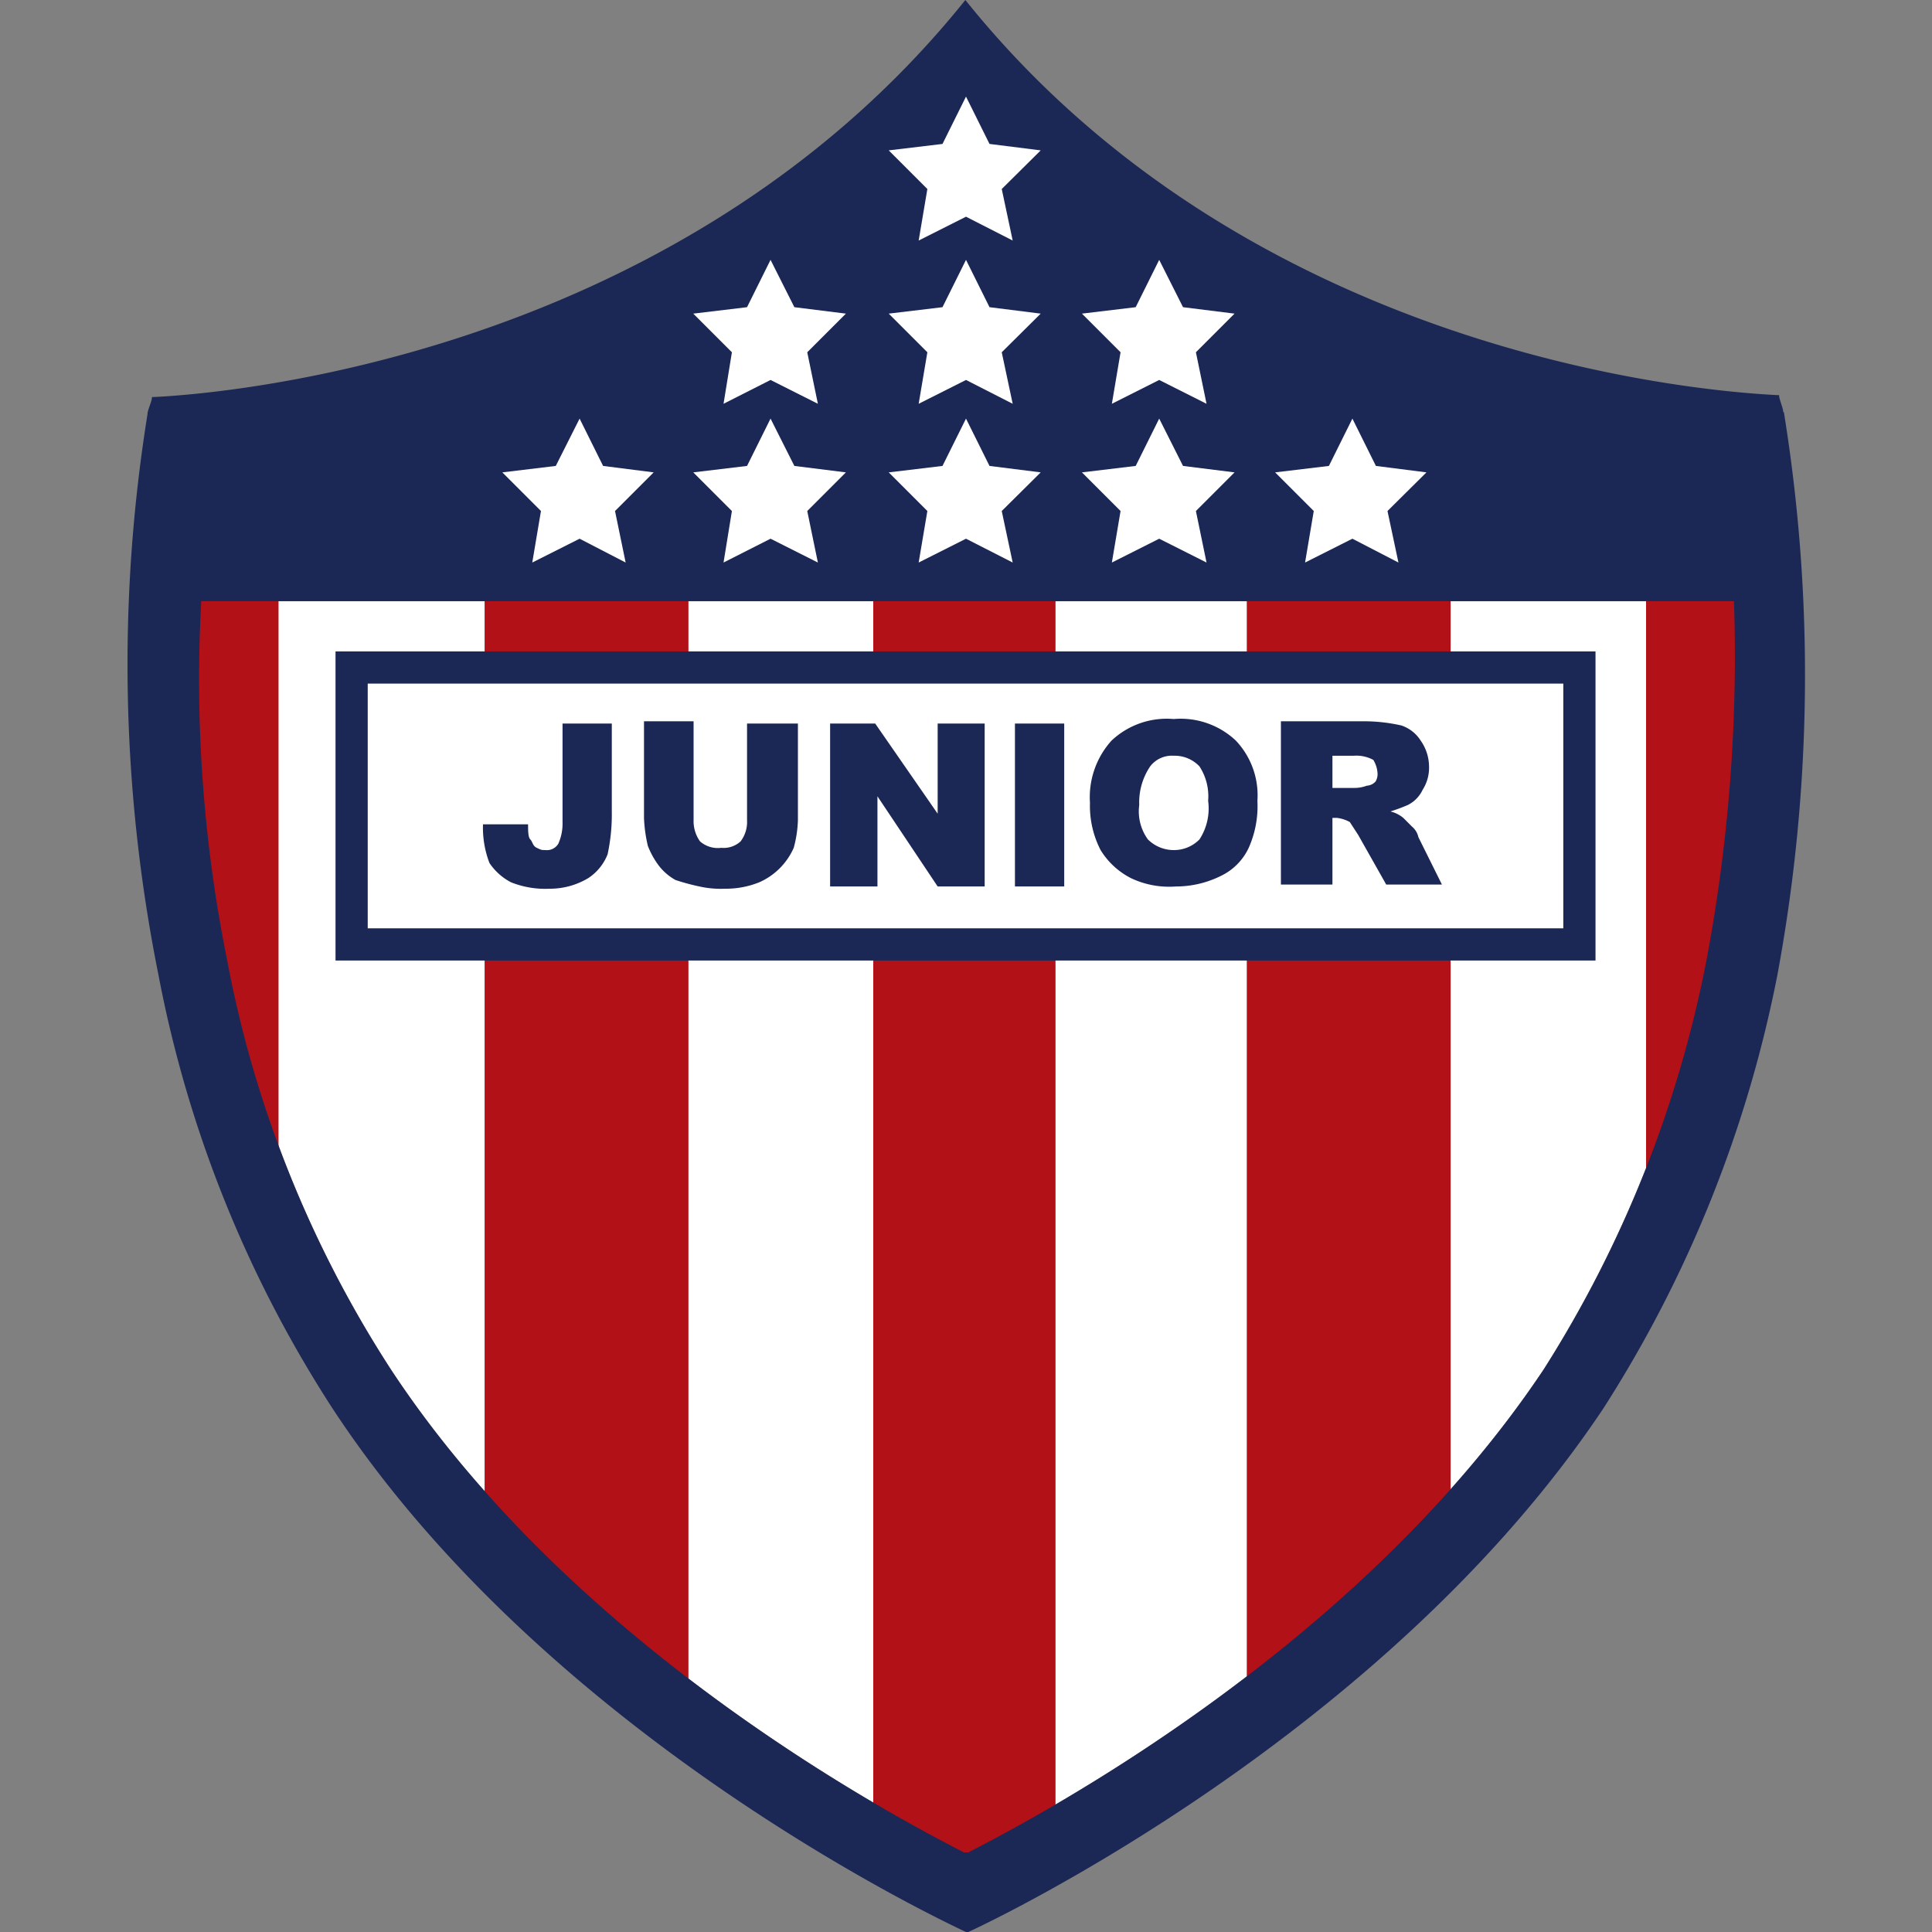 <?xml version="1.0" encoding="iso-8859-1"?>
<svg xmlns="http://www.w3.org/2000/svg" width="60" height="60" xmlns:v="https://vecta.io/nano"><rect width="100%" height="100%" fill="#808080" stroke="none"/><path d="M53,29.8a36.69,36.69,0,0,1-5.06,12.73c-5.74,8.6-15.54,13.8-17.87,15h-.13c-2.34-1.2-12.14-6.4-17.8-15A35.39,35.39,0,0,1,7.05,29.8a44,44,0,0,1-.8-11.13h47.6A50.94,50.94,0,0,1,53,29.8Z" fill="#fff"/><path d="M27.12,57.73V18h5.66V57.73L30,59Zm11.6-4.86V18h6.33V47.8Zm-17.34,0V18H15.05V47.8ZM8.65,17.2v21a52.87,52.87,0,0,1-3.27-21Zm42.47,0v21a53,53,0,0,0,3.26-21Z" fill="#b21117"/><path d="M55.38,12.8c0-.13-.13-.4-.13-.53h-.07c-1.26-.07-16-.8-25.2-12.27C20.78,11.47,6,12.27,4.78,12.33H4.72c0,.14-.14.4-.14.54a48.91,48.91,0,0,0,.34,17.4,37.69,37.69,0,0,0,5.4,13.46C16.92,53.8,29,59.53,30,60h.07c.6-.27,12.93-6.07,19.73-16.27a38.69,38.69,0,0,0,5.4-13.46,51.08,51.08,0,0,0,.2-17.47ZM53,29.8a36.69,36.69,0,0,1-5.06,12.73c-5.74,8.6-15.54,13.8-17.87,15h-.13c-2.34-1.2-12.14-6.4-17.8-15A35.39,35.39,0,0,1,7.05,29.8a44,44,0,0,1-.8-11.13h47.6A50.94,50.94,0,0,1,53,29.8Z" fill="#1b2754"/><path d="M10.92,20.73H49.05v8.6H10.92Z" fill="#fff" stroke="#1b2754"/><path d="M39.78 27.47V22.4h2.6a5.27 5.27 0 0 1 1.14.13 1.13 1.13 0 0 1 .6.47 1.41 1.41 0 0 1 .26.8 1.27 1.27 0 0 1-.2.73 1 1 0 0 1-.46.47 5.28 5.28 0 0 1-.54.2 1 1 0 0 1 .4.2l.27.27a.6.6 0 0 1 .2.33l.73 1.47h-1.73l-.87-1.54-.26-.4a1.1 1.1 0 0 0-.4-.13h-.14v2.07zm1.6-3h.67a1.11 1.11 0 0 0 .4-.07.39.39 0 0 0 .27-.13.45.45 0 0 0 .06-.27.9.9 0 0 0-.13-.4 1.1 1.1 0 0 0-.6-.13h-.67zm-7.53.46a2.62 2.62 0 0 1 .67-1.93 2.5 2.5 0 0 1 1.93-.67 2.5 2.5 0 0 1 1.93.67 2.47 2.47 0 0 1 .67 1.87 3.18 3.18 0 0 1-.27 1.46 1.82 1.82 0 0 1-.86.87 3.13 3.13 0 0 1-1.4.33 2.76 2.76 0 0 1-1.4-.26 2.37 2.37 0 0 1-.94-.87 3 3 0 0 1-.33-1.47zm1.53.07a1.48 1.48 0 0 0 .27 1.07 1.14 1.14 0 0 0 .8.33 1.11 1.11 0 0 0 .8-.33 1.76 1.76 0 0 0 .27-1.2 1.7 1.7 0 0 0-.27-1.07 1.06 1.06 0 0 0-.8-.33.85.85 0 0 0-.73.33 2 2 0 0 0-.34 1.2zm-3.86-2.53h1.53v5.06h-1.53zm-5.8 0h1.46l1.94 2.8v-2.8h1.46v5.06h-1.46l-1.87-2.8v2.8h-1.47v-5.06zm-2.47 0h1.53v3a3.66 3.66 0 0 1-.13.86 2.09 2.09 0 0 1-1.07 1.07 2.77 2.77 0 0 1-1.06.2 3.06 3.06 0 0 1-.8-.07 7 7 0 0 1-.74-.2 1.68 1.68 0 0 1-.53-.46 2.56 2.56 0 0 1-.33-.6 4.45 4.45 0 0 1-.12-.87v-3h1.54v3.07a1.08 1.08 0 0 0 .2.66.84.84 0 0 0 .66.2.78.78 0 0 0 .6-.2 1 1 0 0 0 .2-.66v-3zm-5.8 0H19v2.73a5.89 5.89 0 0 1-.13 1.33 1.57 1.57 0 0 1-.6.74 2.31 2.31 0 0 1-1.2.33 2.86 2.86 0 0 1-1.2-.2 1.81 1.81 0 0 1-.67-.6 3.06 3.06 0 0 1-.2-1.2h1.4c0 .2 0 .4.07.47s.07.2.2.26.13.07.27.07a.41.41 0 0 0 .4-.2 1.52 1.52 0 0 0 .13-.67v-3.06z" fill="#1b2754"/><g fill="#fff"><path d="M32.32 4.67l-1.21 1.2.34 1.6L30 6.73l-1.47.74.27-1.6-1.2-1.2 1.67-.2L30 3l.73 1.47zm0 5.07l-1.21 1.2.34 1.6L30 11.8l-1.47.74.27-1.6-1.2-1.2 1.67-.2.73-1.47.73 1.47zm6.02 0l-1.2 1.2.33 1.6L36 11.8l-1.47.74.27-1.6-1.2-1.2 1.67-.2.73-1.47.74 1.47zM20.3 14.67l-1.2 1.2.33 1.6-1.43-.74-1.47.74.27-1.6-1.2-1.2 1.66-.2L18 13l.73 1.47zm5.97 0l-1.2 1.2.33 1.6-1.47-.74-1.46.74.26-1.6-1.2-1.2 1.67-.2.73-1.47.74 1.47zm6.05 0l-1.21 1.2.34 1.6-1.45-.74-1.47.74.27-1.6-1.2-1.2 1.67-.2L30 13l.73 1.47zm6.02 0l-1.2 1.2.33 1.6-1.47-.74-1.47.74.27-1.6-1.2-1.2 1.67-.2L36 13l.74 1.47zm5.96 0l-1.21 1.2.34 1.6-1.43-.74-1.47.74.27-1.6-1.2-1.2 1.67-.2L42 13l.73 1.47z"/><path d="M26.27,9.74l-1.2,1.2.33,1.6-1.47-.74-1.46.74.26-1.6-1.2-1.2,1.67-.2.73-1.47.74,1.47Z"/></g></svg>
